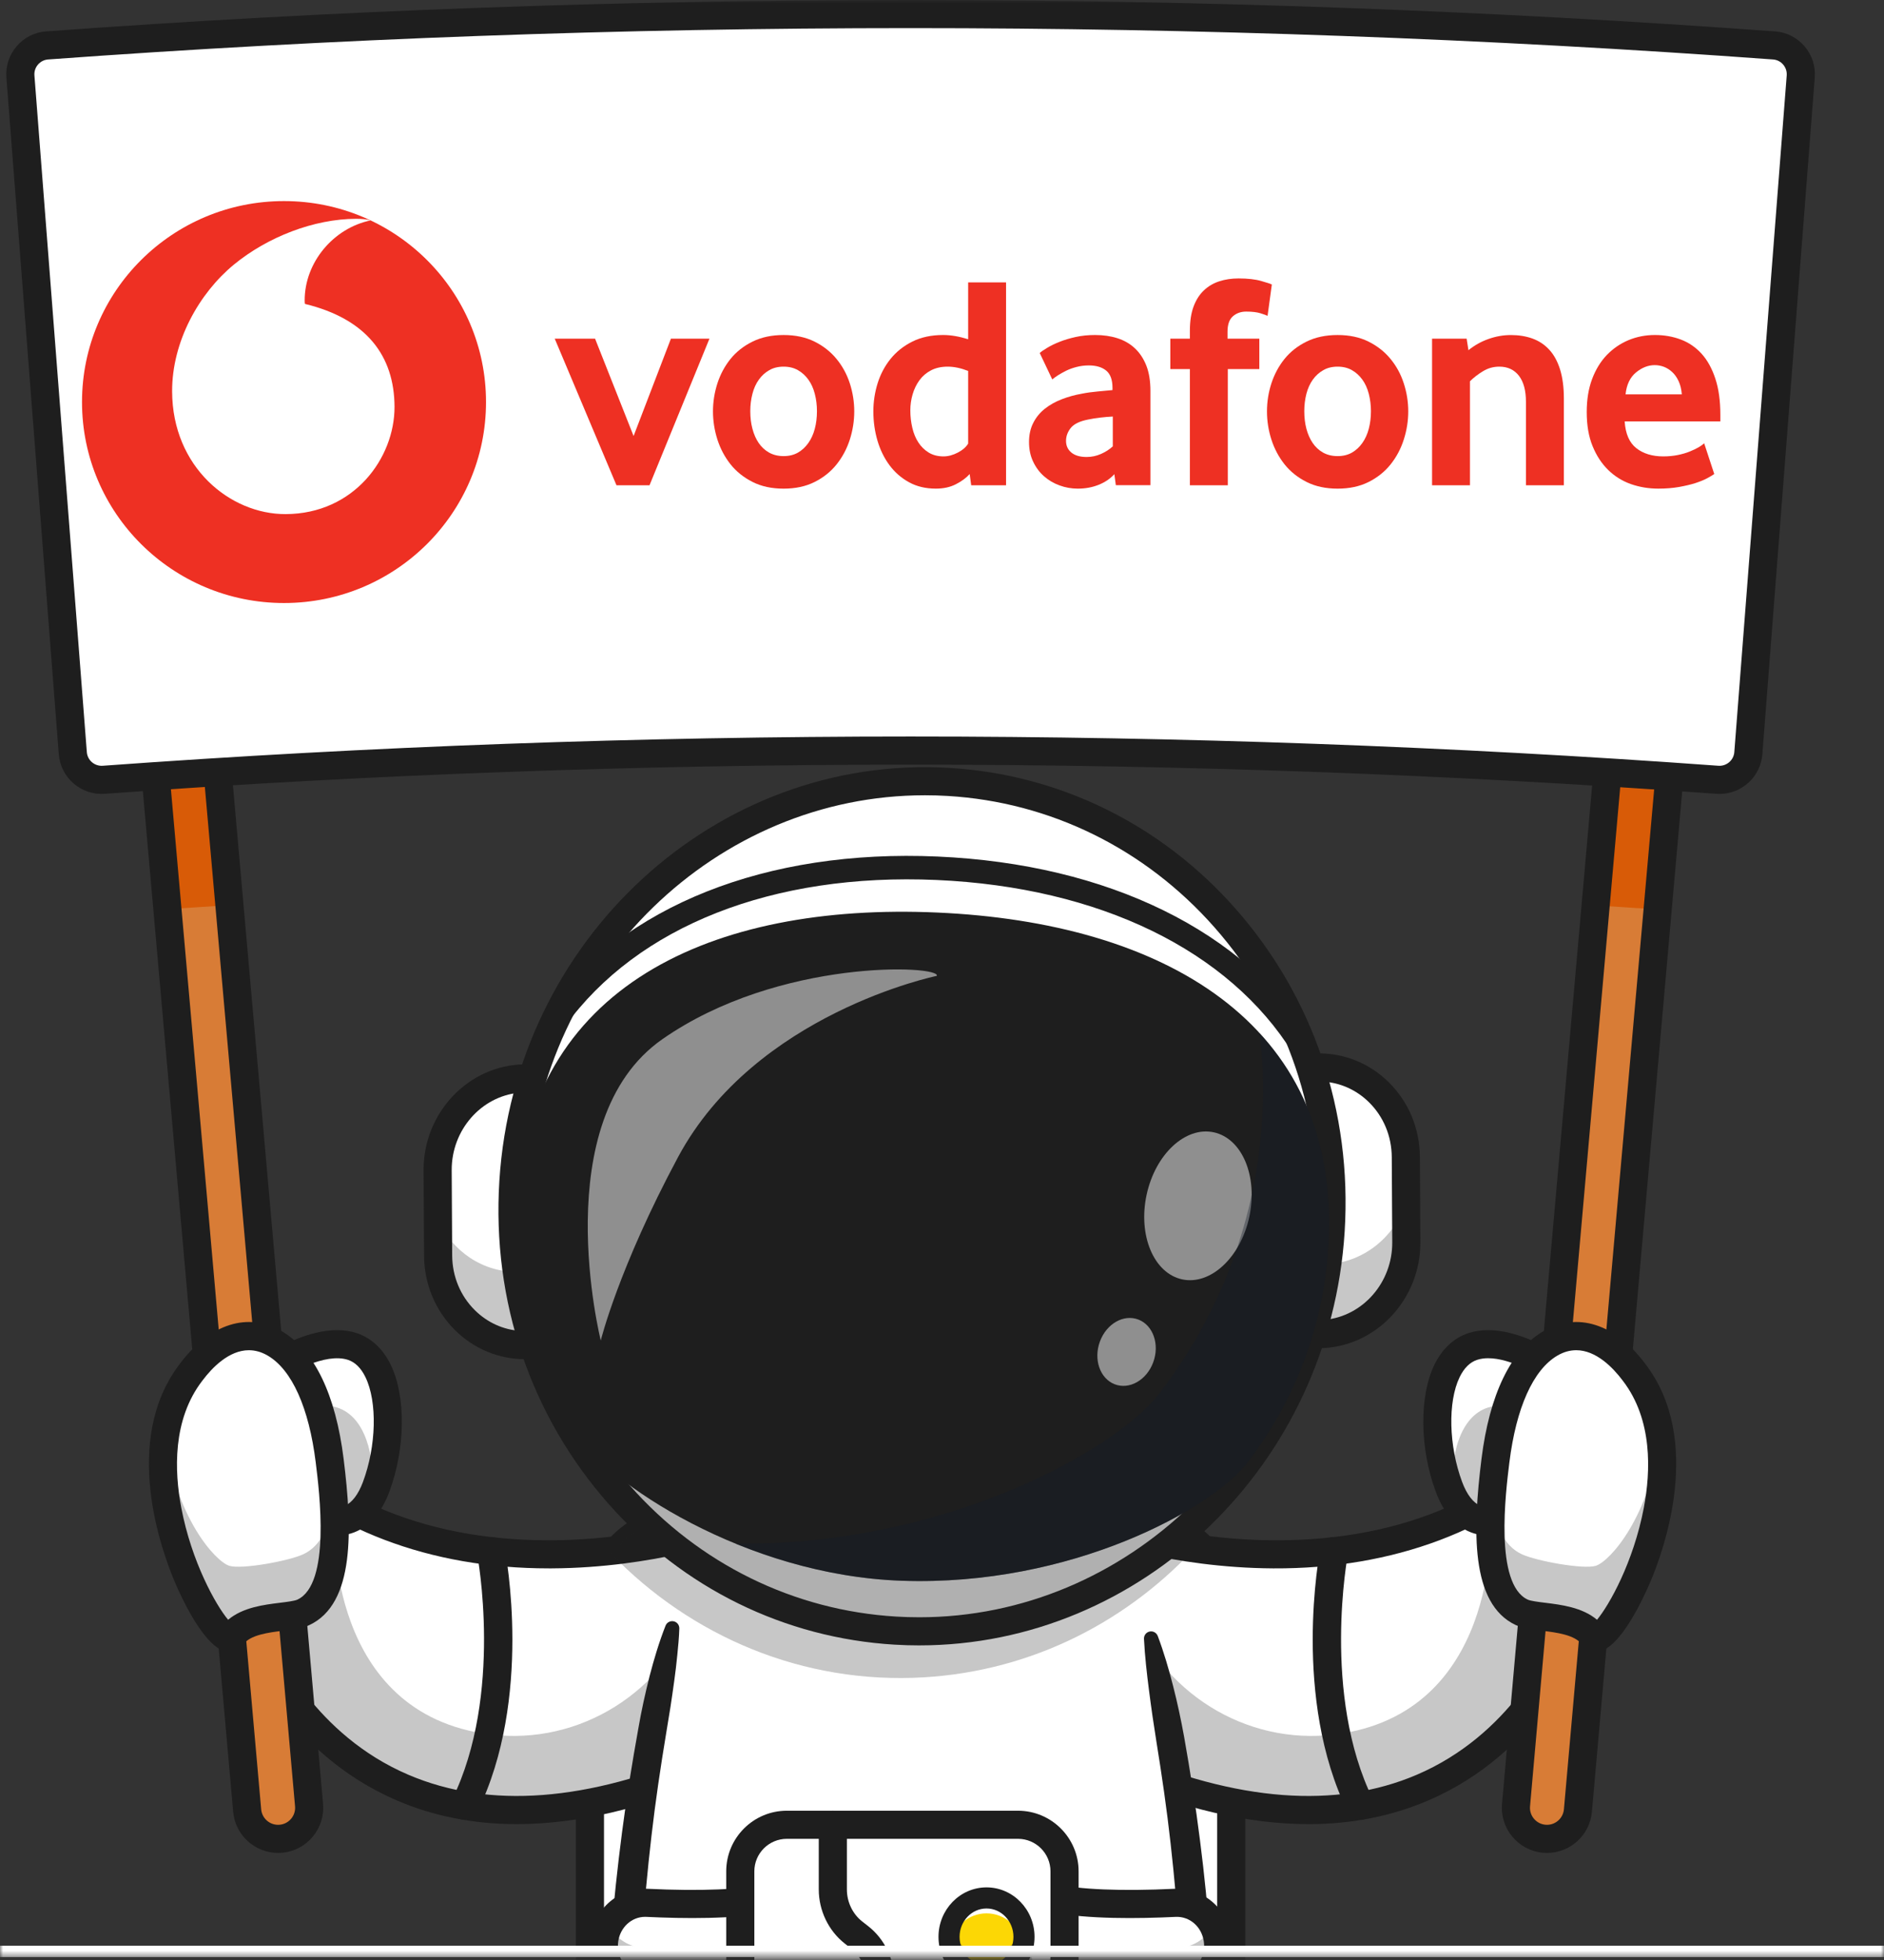 <svg width="300" height="312" viewBox="0 0 300 312" fill="none" xmlns="http://www.w3.org/2000/svg">
<rect x="0" y="0" width="300" height="312" fill="#333333" stroke="none"/>
<mask id="mask0_428_4638" style="mask-type:alpha" maskUnits="userSpaceOnUse" x="0" y="0" width="300" height="312">
<rect width="300" height="311.538" fill="#D9D9D9"/>
</mask>
<g mask="url(#mask0_428_4638)">
<g clip-path="url(#clip0_428_4638)">
<path d="M196.054 257.26V323.72C196.054 332.573 188.882 339.744 180.028 339.744H109.955C101.112 339.744 93.935 332.573 93.935 323.72L93.935 257.26C93.935 253.533 95.212 250.088 97.361 247.371C97.379 247.343 97.402 247.32 97.421 247.292C100.356 243.607 104.876 241.246 109.954 241.246H180.027C184.088 241.246 187.787 242.751 190.612 245.232C190.751 245.353 190.885 245.477 191.019 245.603C194.117 248.525 196.053 252.668 196.053 257.26H196.054Z" fill="white"/>
<path d="M179.215 341.981H110.777C100.258 341.981 91.698 333.424 91.698 322.906L91.698 258.082C91.698 247.564 100.256 239.006 110.777 239.006H179.215C189.734 239.006 198.293 247.564 198.293 258.082V322.906C198.293 333.424 189.735 341.981 179.215 341.981ZM110.778 243.483C102.726 243.483 96.177 250.032 96.177 258.083L96.177 322.907C96.177 330.957 102.726 337.507 110.778 337.507H179.216C187.268 337.507 193.818 330.958 193.818 322.907V258.083C193.818 250.033 187.268 243.483 179.216 243.483H110.778Z" fill="#1E1E1E"/>
<path d="M174.188 242.759C174.188 242.759 223.977 261.044 253.327 225.204L249.658 261.044C249.658 261.044 233.411 304.859 177.857 281.015L174.188 242.759Z" fill="white"/>
<g opacity="0.25">
<path d="M174.188 242.761L177.856 281.017C233.41 304.858 249.661 261.041 249.661 261.041L253.329 225.202C252.894 225.729 252.461 226.243 252.022 226.747L237.33 243.047C237.33 243.047 238.602 272.821 212.582 276.096C198.297 277.894 184.731 269.286 179.846 255.743L175.299 243.137C174.576 242.905 174.188 242.761 174.188 242.761Z" fill="#1E1E1E"/>
</g>
<path d="M208.343 290.371C198.795 290.371 188.308 287.936 176.976 283.073C175.84 282.585 175.314 281.269 175.802 280.132C176.29 278.996 177.605 278.47 178.743 278.958C197.002 286.795 212.76 287.994 225.581 282.522C240.521 276.146 246.642 262.494 247.465 260.505L250.414 231.709C238.287 243.59 221.936 249.755 202.742 249.661C186.422 249.569 173.942 245.054 173.419 244.862C172.259 244.435 171.664 243.149 172.09 241.989C172.516 240.829 173.8 240.231 174.962 240.66C175.124 240.718 187.365 245.123 202.905 245.186C203.022 245.186 203.14 245.186 203.257 245.186C223.707 245.186 239.969 237.988 251.598 223.788L256.315 218.028L251.859 261.559L251.761 261.825C251.502 262.522 245.231 278.969 227.407 286.612C221.558 289.12 215.191 290.373 208.344 290.373L208.343 290.371Z" fill="#1E1E1E"/>
<path d="M216.624 289.683C215.797 289.683 215.003 289.223 214.613 288.432C205.73 270.363 210.064 247.443 210.253 246.476C210.49 245.263 211.664 244.474 212.878 244.708C214.09 244.944 214.882 246.119 214.647 247.332C214.603 247.555 210.421 269.762 218.63 286.455C219.175 287.564 218.718 288.906 217.609 289.451C217.291 289.607 216.954 289.681 216.623 289.681L216.624 289.683Z" fill="#1E1E1E"/>
<path d="M116.433 242.759C116.433 242.759 66.643 261.044 37.294 225.204L40.963 261.044C40.963 261.044 57.21 304.859 112.764 281.015L116.433 242.759Z" fill="white"/>
<g opacity="0.25">
<path d="M116.435 242.761L112.768 281.017C57.214 304.858 40.963 261.041 40.963 261.041L37.295 225.202C37.729 225.729 38.163 226.243 38.602 226.747L53.294 243.047C53.294 243.047 52.022 272.821 78.042 276.096C92.327 277.894 105.893 269.286 110.778 255.743L115.325 243.137C116.048 242.905 116.435 242.761 116.435 242.761Z" fill="#1E1E1E"/>
</g>
<path d="M82.28 290.371C75.43 290.371 69.066 289.119 63.217 286.611C45.395 278.968 39.122 262.52 38.865 261.824L38.766 261.558L34.31 218.027L39.028 223.787C50.656 237.987 66.921 245.185 87.368 245.185C87.487 245.185 87.603 245.185 87.721 245.185C103.286 245.123 115.543 240.703 115.665 240.659C116.825 240.235 118.111 240.829 118.537 241.989C118.963 243.15 118.368 244.434 117.207 244.861C116.684 245.053 104.204 249.568 87.885 249.66C87.719 249.66 87.551 249.66 87.387 249.66C68.392 249.66 52.235 243.484 40.213 231.707L43.161 260.504C43.98 262.481 50.101 276.143 65.046 282.521C77.867 287.994 93.626 286.794 111.885 278.957C113.022 278.469 114.337 278.996 114.826 280.131C115.314 281.268 114.787 282.584 113.651 283.072C102.32 287.935 91.832 290.37 82.284 290.37L82.28 290.371Z" fill="#1E1E1E"/>
<path d="M73.996 289.683C73.665 289.683 73.328 289.609 73.01 289.452C71.901 288.907 71.443 287.565 71.99 286.456C80.198 269.762 76.016 247.555 75.972 247.333C75.737 246.12 76.529 244.946 77.741 244.709C78.955 244.475 80.129 245.264 80.366 246.477C80.555 247.444 84.89 270.365 76.006 288.433C75.617 289.225 74.822 289.684 73.995 289.684L73.996 289.683Z" fill="#1E1E1E"/>
<path d="M270.678 68.801L263.953 144.767L251.258 288.21C251.017 290.93 248.616 292.941 245.896 292.699C243.175 292.458 241.166 290.058 241.407 287.339L254.081 144.127L260.828 67.927L270.678 68.799V68.801Z" fill="#D87C36"/>
<path d="M44.72 292.699C42 292.941 39.599 290.93 39.358 288.21L26.658 144.723L19.939 68.799L29.789 67.927L36.531 144.085L49.209 287.339C49.45 290.059 47.44 292.459 44.72 292.699Z" fill="#D87C36"/>
<path d="M29.789 67.927L36.53 144.085C33.24 144.287 29.949 144.5 26.659 144.723L19.939 68.799L29.79 67.927H29.789Z" fill="#D85B07"/>
<path d="M270.677 68.801L263.952 144.767C260.661 144.543 257.371 144.33 254.08 144.128L260.827 67.928L270.677 68.801Z" fill="#D85B07"/>
<path d="M246.34 294.957C246.128 294.957 245.916 294.947 245.701 294.929C241.755 294.58 238.829 291.086 239.178 287.14L258.795 65.503L273.109 66.769L253.49 288.407C253.16 292.138 250.017 294.957 246.339 294.957H246.34ZM262.86 70.357L243.637 287.534C243.574 288.255 243.794 288.957 244.258 289.511C244.723 290.065 245.375 290.406 246.096 290.47C247.578 290.603 248.9 289.499 249.032 288.011L268.254 70.834L262.86 70.357Z" fill="#1E1E1E"/>
<path d="M44.279 294.957C40.6 294.957 37.458 292.138 37.128 288.407L17.511 66.769L31.824 65.503L51.442 287.14C51.792 291.086 48.865 294.58 44.918 294.929C44.704 294.947 44.491 294.957 44.279 294.957ZM22.365 70.834L41.588 288.011C41.72 289.499 43.032 290.602 44.523 290.47C45.244 290.406 45.897 290.065 46.361 289.511C46.825 288.957 47.046 288.255 46.982 287.534L27.759 70.357L22.365 70.834Z" fill="#1E1E1E"/>
<path d="M272.3 124.046C187.494 117.935 102.497 117.935 17.69 124.046C14.514 124.275 11.749 121.903 11.504 118.729C8.784 83.609 6.063 48.487 3.342 13.365C3.094 10.171 5.491 7.377 8.687 7.147C99.485 0.578 190.507 0.578 281.304 7.147C284.5 7.378 286.895 10.172 286.649 13.365C283.928 48.487 281.208 83.607 278.487 118.729C278.241 121.903 275.475 124.275 272.3 124.046Z" fill="white"/>
<path d="M273.812 126.381C273.647 126.381 273.481 126.375 273.313 126.362C188.167 120.17 101.823 120.17 16.676 126.362C12.939 126.635 9.652 123.815 9.362 120.076L1.018 12.351C0.876 10.523 1.458 8.75 2.654 7.359C3.848 5.97 5.511 5.132 7.338 4.999C98.677 -1.667 191.307 -1.667 282.654 4.999C284.479 5.132 286.143 5.971 287.338 7.359C288.534 8.75 289.115 10.523 288.973 12.351L280.629 120.076C280.352 123.647 277.346 126.38 273.814 126.38L273.812 126.381ZM273.638 121.898C274.927 121.985 276.063 121.02 276.164 119.732L284.508 12.007C284.557 11.374 284.356 10.762 283.943 10.28C283.531 9.801 282.957 9.511 282.328 9.466C191.196 2.814 98.785 2.814 7.663 9.466C7.034 9.512 6.46 9.801 6.048 10.28C5.633 10.761 5.433 11.374 5.481 12.007L13.827 119.732C13.926 121.02 15.057 121.988 16.353 121.898C101.714 115.691 188.278 115.691 273.638 121.898Z" fill="#1E1E1E"/>
<path d="M230.724 236.687C230.91 237.19 231.112 237.653 231.321 238.07C234.306 244.081 239.178 241.738 239.178 241.738L247.214 226.025L250.379 219.835C250.379 219.835 240.926 212.269 234.538 214.334C228.151 216.393 227.583 228.247 230.726 236.687H230.724Z" fill="white"/>
<g opacity="0.25">
<path d="M231.322 238.069C234.308 244.079 239.18 241.737 239.18 241.737L247.216 226.024C244.058 224.398 240.111 223.032 236.924 224.063C232.498 225.492 230.861 231.629 231.324 238.069H231.322Z" fill="#1E1E1E"/>
</g>
<path d="M236.939 244.427C236.086 244.427 235.121 244.287 234.116 243.883C231.7 242.912 229.853 240.753 228.629 237.466C226.066 230.589 225.97 222.285 228.395 217.275C229.638 214.708 231.524 212.952 233.851 212.202C241.172 209.839 250.717 217.234 251.78 218.085L253.207 219.227L240.83 243.424L240.153 243.752C239.954 243.848 238.68 244.427 236.941 244.427H236.939ZM236.981 216.206C236.361 216.206 235.771 216.285 235.225 216.462C234.074 216.834 233.131 217.764 232.424 219.225C230.519 223.159 230.687 230.173 232.824 235.904C233.57 237.905 234.578 239.222 235.741 239.711C236.449 240.011 237.135 239.977 237.608 239.888L247.521 220.508C244.89 218.696 240.462 216.208 236.981 216.208V216.206Z" fill="#1E1E1E"/>
<path d="M260.204 218.457C259.607 217.678 253.915 209.712 246.843 213.866C242.077 216.666 239.22 223.678 238.123 232.518C236.744 243.635 236.594 253.996 242.32 256.663C244.678 257.761 251.205 256.953 253.714 260.486C255.826 263.46 272.489 234.474 260.204 218.457Z" fill="white"/>
<g opacity="0.25">
<path d="M242.318 256.662C244.679 257.762 251.205 256.951 253.716 260.487C255.429 262.899 266.716 244.277 264.362 228.61C262.707 241.441 256.389 248.516 254.117 249.247C252.211 249.859 244.679 248.506 242.318 247.407C239.414 246.053 238.019 242.715 237.534 238.3C236.88 247.053 237.608 254.464 242.318 256.662Z" fill="#1E1E1E"/>
</g>
<path d="M254.119 262.937C253.232 262.937 252.415 262.519 251.892 261.782C250.791 260.23 247.856 259.869 245.497 259.578C243.881 259.379 242.485 259.207 241.378 258.692C234.085 255.294 234.518 243.416 235.905 232.243C237.179 221.979 240.57 214.957 245.713 211.937C251.084 208.781 257.146 210.682 261.927 217.02L261.984 217.095C271.33 229.282 264.906 246.89 262.715 251.998C261.655 254.465 257.928 262.548 254.422 262.921C254.32 262.932 254.219 262.937 254.118 262.937H254.119ZM250.989 214.932C250.027 214.932 249.017 215.187 247.98 215.796C244.138 218.053 241.428 224.089 240.347 232.793C239.753 237.582 237.944 252.154 243.268 254.633C243.734 254.85 244.961 255.002 246.044 255.135C248.605 255.45 251.958 255.863 254.299 257.84C256.228 255.548 260.113 248.668 261.759 239.995C262.858 234.204 263.173 226.001 258.431 219.818L258.352 219.715C256.851 217.725 254.175 214.931 250.989 214.931V214.932Z" fill="#1E1E1E"/>
<path d="M59.897 236.687C59.711 237.19 59.51 237.653 59.3 238.07C56.315 244.081 51.443 241.738 51.443 241.738L43.407 226.025L40.242 219.835C40.242 219.835 49.695 212.269 56.084 214.334C62.47 216.393 63.038 228.247 59.896 236.687H59.897Z" fill="white"/>
<g opacity="0.25">
<path d="M59.302 238.069C56.316 244.079 51.445 241.736 51.445 241.736L43.408 226.024C46.567 224.398 50.513 223.032 53.701 224.063C58.127 225.492 59.764 231.629 59.3 238.069H59.302Z" fill="#1E1E1E"/>
</g>
<path d="M53.683 244.427C51.944 244.427 50.67 243.848 50.471 243.752L49.794 243.424L37.417 219.227L38.844 218.085C39.908 217.234 49.45 209.839 56.773 212.202C59.099 212.954 60.986 214.708 62.228 217.275C64.654 222.285 64.558 230.589 61.994 237.466C60.769 240.753 58.924 242.912 56.508 243.883C55.503 244.287 54.538 244.427 53.685 244.427H53.683ZM53.012 239.887C53.485 239.975 54.171 240.01 54.879 239.71C56.042 239.221 57.05 237.903 57.796 235.903C59.931 230.172 60.101 223.158 58.196 219.225C57.489 217.764 56.546 216.834 55.395 216.462C51.817 215.305 46.154 218.424 43.102 220.51L53.012 239.887Z" fill="#1E1E1E"/>
<path d="M30.415 218.457C31.012 217.678 36.704 209.712 43.776 213.866C48.542 216.666 51.399 223.678 52.496 232.518C53.875 243.635 54.025 253.996 48.299 256.663C45.941 257.761 39.413 256.953 36.905 260.486C34.793 263.46 18.13 234.474 30.415 218.457Z" fill="white"/>
<g opacity="0.25">
<path d="M48.304 256.662C45.943 257.762 39.417 256.951 36.906 260.487C35.193 262.899 23.906 244.277 26.26 228.61C27.915 241.441 34.233 248.516 36.505 249.247C38.411 249.859 45.943 248.506 48.304 247.407C51.209 246.053 52.603 242.715 53.088 238.3C53.742 247.053 53.014 254.464 48.304 256.662Z" fill="#1E1E1E"/>
</g>
<path d="M36.505 262.937C36.404 262.937 36.303 262.932 36.202 262.921C32.696 262.547 28.967 254.465 27.909 251.997C25.717 246.889 19.294 229.28 28.641 217.095L28.697 217.021C33.477 210.682 39.539 208.78 44.911 211.937C50.054 214.958 53.446 221.979 54.719 232.243C56.106 243.416 56.54 255.295 49.246 258.692C48.14 259.207 46.744 259.379 45.128 259.578C42.769 259.869 39.833 260.23 38.733 261.782C38.21 262.519 37.393 262.937 36.505 262.937ZM39.634 214.932C36.448 214.932 33.773 217.725 32.271 219.716L32.193 219.819C27.45 226.001 27.765 234.204 28.865 239.996C30.511 248.669 34.395 255.548 36.325 257.842C38.665 255.865 42.018 255.451 44.58 255.136C45.663 255.003 46.89 254.851 47.357 254.635C52.679 252.155 50.871 237.584 50.276 232.795C49.197 224.09 46.485 218.054 42.643 215.797C41.606 215.188 40.595 214.933 39.633 214.933L39.634 214.932Z" fill="#1E1E1E"/>
<path d="M181.477 391.338C181.477 391.338 187.589 365.338 189.692 345.559C190.349 339.365 190.683 333.1 190.748 326.865C190.766 325.176 190.766 323.49 190.743 321.809C190.702 317.772 190.549 313.759 190.317 309.79C189.164 290.294 185.956 271.983 182.881 258.026C181.709 252.734 180.561 248.067 179.547 244.196C177.518 236.483 176.042 231.942 176.042 231.942H113.952C113.952 231.942 112.548 236.257 110.604 243.614C109.567 247.549 108.376 252.359 107.159 257.845C104.061 271.845 100.829 290.263 99.677 309.87C99.445 313.782 99.302 317.74 99.256 321.722C99.237 323.417 99.232 325.116 99.251 326.82C99.315 333.071 99.644 339.352 100.301 345.562C102.408 365.34 108.52 391.341 108.52 391.341C108.52 391.341 98.931 394.494 96.741 401.235C96.37 402.374 96.213 403.619 96.347 404.967C96.371 405.217 97.015 414.945 122.98 413.971C133.986 413.559 140.246 411.453 142.928 405.661C143.863 403.628 144.387 399.272 144.668 394.726C144.946 390.29 144.997 384.582 144.997 380.952C145.01 387.633 145.261 401.744 147.071 405.661C149.751 411.453 157.234 413.559 168.239 413.971C194.201 414.944 193.622 405.216 193.645 404.967C194.585 395.662 181.476 391.342 181.476 391.342L181.477 391.338ZM145.014 377.398C145.014 377.398 144.995 378.537 144.995 380.366C144.99 378.556 144.977 377.398 144.977 377.398V344.759H145.014V377.398Z" fill="white"/>
<path d="M184.356 260.421C185.335 263.032 186.116 265.693 186.798 268.374C187.486 271.056 188.059 273.763 188.556 276.486C189.519 281.935 190.387 287.406 191.076 292.907C192.495 303.901 193.278 315.001 193.241 326.13C193.226 337.25 192.103 348.434 190.304 359.35C189.429 364.821 188.365 370.247 187.266 375.661C186.159 381.079 184.973 386.457 183.652 391.847L182.173 389.209H182.175C182.984 389.49 183.628 389.761 184.329 390.072C185.014 390.38 185.686 390.712 186.348 391.069C187.672 391.784 188.958 392.598 190.173 393.563C191.391 394.519 192.532 395.643 193.515 396.96C194.474 398.292 195.28 399.842 195.649 401.552C195.856 402.399 195.916 403.277 195.929 404.141L195.895 404.78L195.876 405.1C195.863 405.275 195.886 405.103 195.871 405.275C195.854 405.55 195.827 405.821 195.774 406.066C195.731 406.322 195.678 406.573 195.6 406.803C195.037 408.713 193.841 410.188 192.54 411.264L192.052 411.681C191.884 411.805 191.711 411.912 191.54 412.028L190.505 412.702C189.798 413.061 189.087 413.434 188.37 413.74C187.649 414.002 186.926 414.279 186.202 414.522L184.023 415.092C181.118 415.709 178.215 416.07 175.343 416.167L173.186 416.253C172.468 416.282 171.757 416.244 171.042 416.243C169.616 416.217 168.186 416.227 166.762 416.136C163.909 415.978 161.034 415.728 158.136 415.129C156.688 414.845 155.236 414.439 153.792 413.941C152.351 413.402 150.918 412.734 149.564 411.826C148.209 410.928 146.968 409.719 146.017 408.306C145.76 407.964 145.557 407.59 145.361 407.212L145.062 406.648C144.972 406.45 144.903 406.233 144.823 406.027L144.599 405.397L144.492 405.083L144.423 404.798L144.156 403.658C143.554 400.683 143.356 397.881 143.16 395.044C142.814 389.392 142.731 383.793 142.764 378.171L142.772 344.752L145.011 346.991H144.977L147.216 344.752L147.223 378.12C147.257 383.733 147.175 389.324 146.834 394.968C146.643 397.799 146.435 400.603 145.854 403.563C145.662 404.332 145.554 405.042 145.204 405.918L144.972 406.544C144.886 406.74 144.786 406.914 144.692 407.1C144.498 407.463 144.324 407.835 144.082 408.179C143.203 409.591 142.03 410.857 140.698 411.831C138.008 413.775 134.986 414.692 132.098 415.267C129.188 415.824 126.314 416.059 123.466 416.182C122.041 416.231 120.617 416.23 119.191 416.254C118.48 416.279 117.762 416.242 117.045 416.213L114.893 416.127C114.177 416.117 113.455 416.017 112.734 415.952L110.573 415.733L108.406 415.364C108.045 415.3 107.684 415.247 107.322 415.173L106.239 414.901C103.367 414.197 100.428 413.166 97.808 411.103C96.52 410.064 95.309 408.742 94.576 406.953C94.393 406.503 94.249 406.028 94.153 405.46C94.106 405.135 94.108 404.967 94.092 404.744L94.06 404.104C94.076 403.24 94.135 402.365 94.346 401.52C94.717 399.812 95.526 398.268 96.485 396.94C97.467 395.627 98.609 394.505 99.824 393.552C101.038 392.589 102.323 391.776 103.644 391.063C104.305 390.706 104.976 390.375 105.66 390.067C106.36 389.756 107.004 389.486 107.811 389.207H107.814L106.335 391.844C104.999 386.385 103.798 380.94 102.681 375.452C101.569 369.969 100.499 364.471 99.615 358.932C97.805 347.872 96.709 336.539 96.741 325.281C96.713 319.646 96.967 314.02 97.348 308.412C97.707 302.8 98.332 297.214 99.053 291.648C99.77 286.081 100.673 280.544 101.666 275.031C102.142 272.269 102.751 269.533 103.436 266.816C104.142 264.103 104.945 261.412 105.98 258.779C106.209 258.196 106.868 257.91 107.452 258.139C107.909 258.318 108.184 258.761 108.17 259.226V259.248C108.128 260.66 107.991 262.05 107.853 263.438L107.628 265.516L107.361 267.584C107.162 268.958 106.984 270.334 106.766 271.702L106.095 275.802C105.187 281.265 104.371 286.741 103.739 292.235C102.467 303.216 101.668 314.249 101.762 325.266C101.727 328.021 101.862 330.77 101.923 333.521L102.157 337.639C102.199 338.325 102.228 339.012 102.283 339.697L102.466 341.75C102.893 347.223 103.667 352.686 104.52 358.152C105.39 363.615 106.325 369.079 107.371 374.526C107.89 377.25 108.431 379.971 108.992 382.689C109.544 385.404 110.105 388.133 110.696 390.822L111.138 392.833L109.217 393.461C108.709 393.636 108.066 393.899 107.496 394.155C106.91 394.418 106.333 394.703 105.77 395.007C104.645 395.614 103.569 396.298 102.603 397.066C101.629 397.828 100.779 398.683 100.092 399.597C99.432 400.52 98.926 401.498 98.711 402.518C98.576 403.025 98.555 403.548 98.535 404.072L98.579 404.799C98.604 404.915 98.651 405.113 98.736 405.304C99.059 406.102 99.748 406.934 100.621 407.624C102.382 409.03 104.804 409.963 107.313 410.559L108.252 410.797C108.572 410.863 108.9 410.909 109.224 410.967L111.171 411.3L113.162 411.499C113.826 411.559 114.484 411.655 115.161 411.662L117.18 411.742C117.854 411.769 118.525 411.805 119.206 411.78C120.563 411.755 121.921 411.757 123.277 411.712C125.987 411.596 128.674 411.366 131.234 410.877C133.781 410.38 136.196 409.571 138.036 408.234C138.952 407.561 139.699 406.746 140.291 405.799C140.931 404.778 141.194 403.96 141.466 402.668C141.963 400.164 142.186 397.403 142.364 394.687C142.696 389.221 142.779 383.677 142.745 378.162L142.738 344.755V342.517H144.976H147.249V344.755L147.241 378.211C147.208 383.733 147.292 389.285 147.628 394.759C147.81 397.477 148.028 400.25 148.538 402.741L148.747 403.636L148.798 403.86L148.864 404.04L148.991 404.393C149.035 404.511 149.063 404.631 149.117 404.751L149.311 405.108C149.436 405.349 149.559 405.591 149.728 405.804C150.333 406.697 151.113 407.485 152.082 408.127C153.046 408.77 154.149 409.294 155.317 409.734C156.508 410.141 157.743 410.493 159.031 410.745C161.593 411.277 164.29 411.519 166.996 411.668C172.416 411.876 177.929 411.855 183.017 410.732L184.882 410.247L186.645 409.611C187.205 409.369 187.73 409.086 188.268 408.825L188.983 408.353C189.101 408.275 189.227 408.201 189.339 408.119L189.641 407.853C190.486 407.173 191.071 406.345 191.296 405.567C191.336 405.469 191.351 405.378 191.365 405.29C191.389 405.195 191.392 405.119 191.399 405.047L191.452 404.094C191.435 403.569 191.412 403.045 191.28 402.538C190.843 400.496 189.338 398.6 187.393 397.075C186.427 396.305 185.35 395.621 184.222 395.012C183.658 394.707 183.08 394.422 182.494 394.159C181.924 393.903 181.279 393.64 180.771 393.464L178.846 392.857L179.292 390.827C179.876 388.171 180.428 385.477 180.975 382.796C181.53 380.113 182.062 377.425 182.577 374.737C183.612 369.357 184.534 363.961 185.405 358.568C187.161 347.775 188.221 336.992 188.227 326.099C188.358 315.221 187.621 304.324 186.404 293.476C185.802 288.05 185.018 282.639 184.142 277.242L183.521 273.186C183.333 271.829 183.133 270.476 182.966 269.112C182.616 266.391 182.302 263.66 182.163 260.885V260.879C182.132 260.254 182.612 259.722 183.237 259.691C183.741 259.666 184.185 259.976 184.354 260.424L184.356 260.421Z" fill="#1E1E1E"/>
<g opacity="0.25">
<path d="M190.741 321.808C189.981 322.276 189.125 322.591 188.195 322.707C182.81 323.383 175.221 323.86 169.516 322.304V325.164C169.516 329.118 166.4 332.355 162.599 332.355H124.803C120.997 332.355 117.886 329.118 117.886 325.164V322.883C112.645 323.712 106.506 323.281 101.94 322.707C100.954 322.583 100.047 322.239 99.255 321.721C99.301 317.74 99.444 313.781 99.676 309.869C100.597 309.364 101.639 309.082 102.732 309.082C102.834 309.082 102.936 309.087 103.037 309.091C107.237 309.298 112.978 309.424 117.886 308.984V303.853C117.886 299.9 120.997 296.668 124.803 296.668H162.599C165.637 296.668 168.239 298.733 169.16 301.58C169.392 302.294 169.516 303.057 169.516 303.853V308.655C174.887 309.465 182.087 309.336 187.097 309.091C187.199 309.086 187.301 309.082 187.402 309.082C188.444 309.082 189.43 309.337 190.314 309.79C190.545 313.758 190.698 317.772 190.739 321.809L190.741 321.808Z" fill="#1E1E1E"/>
</g>
<path d="M122.86 315.351C117.053 317.792 108.067 317.282 101.94 316.511C98.266 316.05 95.686 312.529 96.228 308.726C96.722 305.256 99.663 302.733 103.037 302.897C108.768 303.176 117.363 303.307 122.806 302.053L122.86 315.351Z" fill="white"/>
<g opacity="0.25">
<path d="M122.861 315.35C117.054 317.791 108.064 317.283 101.939 316.511C98.266 316.052 95.686 312.53 96.226 308.725C96.34 307.917 96.587 307.157 96.948 306.474C97.925 308.354 99.736 309.727 101.938 310.006C108.054 310.774 117.027 311.285 122.834 308.854L122.858 315.351L122.861 315.35Z" fill="#1E1E1E"/>
</g>
<path d="M111.302 319.385C107.909 319.385 104.544 319.096 101.662 318.734C99.333 318.441 97.253 317.235 95.804 315.338C94.316 313.389 93.662 310.865 94.012 308.412C94.672 303.774 98.604 300.434 103.146 300.664C111.521 301.07 118.325 300.79 122.302 299.874C123.067 299.697 125.669 299.464 127.081 303.842C128.475 308.161 128.373 315.462 123.727 317.415C120.218 318.889 115.736 319.385 111.3 319.385H111.302ZM102.725 305.13C100.587 305.13 98.766 306.778 98.445 309.042C98.26 310.334 98.586 311.604 99.362 312.621C100.077 313.556 101.091 314.15 102.219 314.292C110.851 315.376 117.873 315.02 121.992 313.288C122.5 313.076 122.945 312.251 123.18 311.086C123.688 308.569 123.103 305.566 122.514 304.405C116.924 305.517 108.849 305.423 102.928 305.135C102.859 305.132 102.792 305.13 102.725 305.13Z" fill="#1E1E1E"/>
<path d="M167.273 315.351C173.08 317.792 182.066 317.282 188.193 316.511C191.867 316.05 194.447 312.529 193.905 308.726C193.411 305.256 190.47 302.733 187.096 302.897C181.366 303.176 172.77 303.307 167.327 302.053L167.273 315.351Z" fill="white"/>
<g opacity="0.25">
<path d="M188.194 316.511C182.064 317.284 173.078 317.791 167.271 315.35L167.298 308.865C173.104 311.298 182.073 310.785 188.194 310.017C190.396 309.739 192.21 308.357 193.188 306.476C193.541 307.156 193.792 307.915 193.907 308.723C194.447 312.528 191.866 316.051 188.194 316.51V316.511Z" fill="#1E1E1E"/>
</g>
<path d="M178.832 319.384C174.396 319.384 169.914 318.89 166.407 317.415C161.76 315.462 161.658 308.161 163.051 303.842C164.466 299.463 167.068 299.696 167.83 299.874C171.809 300.79 178.614 301.071 186.988 300.664C191.534 300.442 195.461 303.775 196.121 308.412C196.471 310.865 195.817 313.389 194.329 315.337C192.88 317.235 190.8 318.441 188.472 318.733C185.591 319.096 182.224 319.384 178.832 319.384ZM168.141 313.288C172.259 315.02 179.282 315.377 187.914 314.292C189.042 314.15 190.057 313.557 190.771 312.621C191.547 311.605 191.873 310.335 191.689 309.043C191.356 306.708 189.444 305.03 187.205 305.136C181.284 305.423 173.21 305.517 167.619 304.406C167.03 305.568 166.445 308.57 166.954 311.087C167.19 312.253 167.633 313.075 168.142 313.29L168.141 313.288Z" fill="#1E1E1E"/>
<path d="M169.517 297.659V318.97C169.517 322.925 166.401 326.16 162.597 326.16H124.804C120.996 326.16 117.885 322.925 117.885 318.97V297.659C117.885 293.709 120.996 290.474 124.804 290.474H162.597C165.636 290.474 168.239 292.539 169.161 295.386C169.39 296.1 169.518 296.865 169.518 297.659H169.517Z" fill="white"/>
<g opacity="0.25">
<path d="M169.515 297.659V318.97C169.515 322.925 166.399 326.16 162.596 326.16H124.802C120.994 326.16 117.883 322.925 117.883 318.97V311.797C124.403 315.544 137.321 321.172 150.285 316.529C156.618 314.258 163.88 306.479 163.88 306.479C163.88 306.479 164.16 314.643 165.326 314.513C168.569 314.155 168.545 297.638 169.158 295.386C169.387 296.1 169.515 296.865 169.515 297.659Z" fill="#1E1E1E"/>
</g>
<path d="M162.101 328.396H125.292C119.971 328.396 115.641 324.068 115.641 318.747V297.886C115.641 292.565 119.969 288.237 125.292 288.237H162.101C167.422 288.237 171.752 292.565 171.752 297.886V318.747C171.752 324.068 167.422 328.396 162.101 328.396ZM125.292 292.711C122.44 292.711 120.118 295.031 120.118 297.884V318.746C120.118 321.599 122.438 323.92 125.292 323.92H162.101C164.954 323.92 167.275 321.599 167.275 318.746V297.884C167.275 295.032 164.955 292.711 162.101 292.711H125.292Z" fill="#1E1E1E"/>
<path d="M157.087 314.512C160.383 314.512 163.055 311.738 163.055 308.315C163.055 304.893 160.383 302.118 157.087 302.118C153.79 302.118 151.118 304.893 151.118 308.315C151.118 311.738 153.79 314.512 157.087 314.512Z" fill="#FCD705"/>
<path d="M163.058 308.318C163.058 308.74 163.019 309.15 162.941 309.548C162.389 306.709 159.976 304.574 157.088 304.574C154.2 304.574 151.786 306.711 151.239 309.548C151.161 309.149 151.122 308.74 151.122 308.318C151.122 304.895 153.793 302.118 157.088 302.118C160.384 302.118 163.059 304.895 163.059 308.318H163.058Z" fill="white"/>
<g opacity="0.35">
<path d="M163.055 308.314C163.055 311.74 160.381 314.511 157.087 314.511C153.792 314.511 151.118 311.739 151.118 308.314C151.118 307.74 151.194 307.18 151.335 306.655C152.036 309.268 154.349 311.189 157.085 311.189C159.822 311.189 162.135 309.269 162.836 306.655C162.977 307.18 163.053 307.74 163.053 308.314H163.055Z" fill="#1E1E1E"/>
</g>
<path d="M157.088 316.192C152.871 316.192 149.441 312.659 149.441 308.315C149.441 303.972 152.871 300.439 157.088 300.439C161.305 300.439 164.735 303.972 164.735 308.315C164.735 312.659 161.305 316.192 157.088 316.192ZM157.088 303.798C154.724 303.798 152.799 305.824 152.799 308.317C152.799 310.809 154.723 312.834 157.088 312.834C159.454 312.834 161.377 310.808 161.377 308.317C161.377 305.826 159.454 303.798 157.088 303.798Z" fill="#1E1E1E"/>
<path d="M140.173 328.396C138.936 328.396 137.934 327.394 137.934 326.158V315.25C137.934 313.248 137.023 311.34 135.495 310.146L134.535 309.394C131.932 307.36 130.377 304.134 130.377 300.764V290.471C130.377 289.235 131.379 288.233 132.615 288.233C133.852 288.233 134.854 289.235 134.854 290.471V300.764C134.854 302.765 135.765 304.674 137.293 305.868L138.253 306.62C140.856 308.654 142.411 311.88 142.411 315.25V326.158C142.411 327.394 141.409 328.396 140.173 328.396Z" fill="#1E1E1E"/>
<path d="M210.082 212.38C209.348 212.39 208.75 211.781 208.746 211.019L208.521 171.317C208.517 170.557 209.107 169.931 209.841 169.921C217.538 169.815 223.814 176.202 223.86 184.189L223.937 197.727C223.982 205.713 217.78 212.274 210.083 212.38H210.082Z" fill="white"/>
<path d="M210.062 212.782C209.617 212.782 209.197 212.609 208.875 212.294C208.534 211.96 208.345 211.508 208.343 211.023L208.117 171.32C208.112 170.339 208.883 169.531 209.834 169.52C213.568 169.456 217.111 170.898 219.813 173.548C222.657 176.337 224.236 180.115 224.26 184.187L224.337 197.725C224.383 205.919 217.99 212.672 210.086 212.782H210.062ZM210.03 170.322C209.969 170.322 209.908 170.322 209.845 170.323C209.332 170.329 208.918 170.775 208.921 171.314L209.147 211.017C209.148 211.287 209.253 211.536 209.439 211.719C209.612 211.888 209.86 211.964 210.076 211.978C217.541 211.874 223.578 205.483 223.533 197.73L223.456 184.192C223.433 180.335 221.94 176.76 219.25 174.122C216.748 171.667 213.478 170.322 210.028 170.322H210.03Z" fill="#1E1E1E"/>
<g opacity="0.25">
<path d="M223.897 191.38L223.935 197.73C223.979 205.713 217.777 212.275 210.079 212.383C209.346 212.395 208.748 211.781 208.743 211.02L208.68 200.466C208.889 200.944 209.354 201.27 209.894 201.267L210.801 201.252C216.883 201.17 222.036 197.053 223.898 191.38H223.897Z" fill="#1E1E1E"/>
</g>
<path d="M210.06 214.618C209.133 214.618 208.258 214.26 207.589 213.606C206.896 212.926 206.511 212.013 206.505 211.034L206.279 171.331C206.268 169.346 207.852 167.71 209.809 167.684C214.034 167.628 218.045 169.242 221.099 172.237C224.294 175.372 226.07 179.612 226.096 184.177L226.173 197.715C226.225 206.914 219.019 214.495 210.111 214.618C210.095 214.618 210.078 214.618 210.062 214.618H210.06ZM210.763 172.183L210.978 210.092C217.004 209.513 221.732 204.165 221.696 197.743L221.619 184.204C221.6 180.842 220.302 177.727 217.964 175.436C215.985 173.496 213.455 172.359 210.761 172.185L210.763 172.183Z" fill="#1E1E1E"/>
<path d="M83.54 171.66C84.274 171.65 84.873 172.259 84.876 173.02L85.102 212.722C85.105 213.483 84.515 214.109 83.781 214.119C76.084 214.225 69.808 207.837 69.762 199.85L69.685 186.312C69.64 178.326 75.843 171.766 83.539 171.66H83.54Z" fill="white"/>
<path d="M83.59 214.522C79.927 214.522 76.459 213.095 73.805 210.491C70.961 207.703 69.381 203.924 69.359 199.852L69.281 186.314C69.235 178.121 75.627 171.367 83.532 171.258C83.995 171.265 84.416 171.426 84.743 171.747C85.084 172.082 85.273 172.532 85.276 173.018L85.501 212.719C85.506 213.699 84.737 214.507 83.784 214.521C83.72 214.521 83.655 214.522 83.59 214.522ZM83.543 172.062C76.079 172.165 70.042 178.556 70.086 186.309L70.163 199.847C70.185 203.703 71.678 207.279 74.368 209.916C76.916 212.414 80.244 213.738 83.775 213.715C84.286 213.708 84.701 213.262 84.698 212.723L84.473 173.022C84.472 172.751 84.368 172.502 84.182 172.319C84.008 172.15 83.802 172.074 83.545 172.06L83.543 172.062Z" fill="#1E1E1E"/>
<g opacity="0.25">
<path d="M85.041 201.708L85.102 212.723C85.107 213.484 84.512 214.109 83.779 214.12C79.739 214.173 76.087 212.44 73.524 209.623C71.21 207.079 69.785 203.645 69.763 199.854L69.731 194.148C71.944 199.123 76.831 202.544 82.474 202.467L83.871 202.447C84.38 202.438 84.812 202.14 85.041 201.707V201.708Z" fill="#1E1E1E"/>
</g>
<path d="M83.594 216.358C79.447 216.358 75.524 214.745 72.522 211.802C69.326 208.667 67.551 204.427 67.525 199.862L67.448 186.324C67.395 177.127 74.6 169.543 83.509 169.421C84.458 169.418 85.352 169.769 86.032 170.435C86.724 171.115 87.109 172.028 87.115 173.007L87.34 212.708C87.351 214.693 85.769 216.328 83.813 216.356C83.74 216.356 83.666 216.357 83.593 216.357L83.594 216.358ZM82.644 173.949C76.619 174.528 71.89 179.877 71.926 186.3L72.003 199.838C72.022 203.2 73.32 206.315 75.657 208.606C77.635 210.546 80.165 211.683 82.859 211.857L82.644 173.948V173.949Z" fill="#1E1E1E"/>
<g opacity="0.25">
<path d="M191.023 245.603C179.998 257.895 164.575 265.961 147.143 267.001C127.872 268.154 110.059 260.487 97.364 247.371C97.383 247.343 97.405 247.32 97.424 247.292C100.36 243.608 104.879 241.246 109.957 241.246H180.031C184.092 241.246 187.791 242.751 190.616 245.232C190.755 245.353 190.888 245.477 191.023 245.603Z" fill="#1E1E1E"/>
</g>
<path d="M211.888 195.924C209.545 233.23 178.514 261.725 142.579 259.569C106.643 257.413 79.412 225.424 81.755 188.117C84.098 150.811 115.128 122.315 151.064 124.471C186.999 126.628 214.231 158.617 211.888 195.924Z" fill="white"/>
<path d="M146.379 260.085C145.11 260.085 143.835 260.047 142.553 259.97C125.526 258.949 109.822 251.231 98.333 238.241C86.212 224.535 80.18 206.725 81.35 188.092C83.703 150.624 114.985 121.892 151.085 124.071C168.111 125.091 183.814 132.808 195.304 145.8C207.426 159.506 213.458 177.316 212.287 195.95C210.018 232.086 180.836 260.087 146.38 260.087L146.379 260.085ZM147.259 124.759C113.221 124.759 84.397 152.429 82.153 188.142C80.997 206.56 86.957 224.164 98.936 237.708C110.283 250.538 125.79 258.159 142.601 259.168C143.866 259.244 145.128 259.282 146.379 259.282C180.417 259.283 209.242 231.612 211.484 195.899C212.641 177.48 206.681 159.877 194.702 146.333C183.355 133.503 167.849 125.882 151.038 124.874C149.773 124.798 148.51 124.76 147.259 124.76V124.759Z" fill="#1E1E1E"/>
<g opacity="0.35">
<path d="M211.852 186.535C212.075 189.613 212.088 192.748 211.889 195.924C209.541 233.229 178.512 261.723 142.578 259.57C106.644 257.409 79.413 225.421 81.751 188.116C81.819 187.043 81.909 185.971 82.025 184.916C84.347 218.061 109.934 245.008 142.813 246.982C177.714 249.074 207.982 222.256 211.849 186.535H211.852Z" fill="#1E1E1E"/>
</g>
<path d="M146.377 261.921C145.07 261.921 143.761 261.882 142.44 261.802C124.923 260.752 108.771 252.816 96.956 239.456C84.508 225.381 78.316 207.099 79.516 187.975C81.932 149.5 114.088 120.018 151.193 122.236C168.71 123.286 184.862 131.222 196.677 144.581C209.125 158.656 215.319 176.938 214.117 196.062C211.788 233.168 181.793 261.919 146.377 261.919V261.921ZM147.257 126.595C114.178 126.595 86.167 153.513 83.984 188.256C82.859 206.184 88.657 223.315 100.31 236.49C111.33 248.952 126.389 256.355 142.709 257.333C143.936 257.407 145.162 257.443 146.376 257.443C179.455 257.445 207.468 230.524 209.65 195.782C210.776 177.854 204.978 160.723 193.324 147.546C182.303 135.085 167.246 127.682 150.925 126.703C149.699 126.63 148.471 126.594 147.257 126.594V126.595Z" fill="#1E1E1E"/>
<path d="M211.569 197.645C210.931 210.873 206.203 222.972 198.638 232.819C192.967 240.203 170.52 252.569 143.585 251.629C118.609 250.757 96.561 235.935 91.625 228.083C85.04 217.608 81.496 205.143 82.133 191.915C83.82 156.909 113.494 143.68 149.238 145.262C184.983 146.844 213.257 162.638 211.57 197.645H211.569Z" fill="#1E1E1E"/>
<g opacity="0.5">
<path d="M198.932 193.707C200.322 187.243 197.788 181.216 193.272 180.245C188.757 179.275 183.97 183.729 182.58 190.193C181.191 196.657 183.725 202.684 188.24 203.655C192.756 204.625 197.543 200.171 198.932 193.707Z" fill="white"/>
</g>
<g opacity="0.5">
<path d="M175.148 213.54C174.096 216.381 175.141 219.427 177.484 220.346C179.826 221.264 182.578 219.707 183.63 216.866C184.682 214.025 183.636 210.979 181.293 210.061C178.951 209.142 176.2 210.699 175.148 213.54Z" fill="white"/>
</g>
<g opacity="0.35">
<path d="M200.554 164.431C208.088 172.617 212.242 183.583 211.566 197.643C210.929 210.874 206.198 222.971 198.638 232.819C192.965 240.203 170.516 252.569 143.581 251.631C134.07 251.301 124.987 248.946 117.107 245.719C150.247 246.138 177.595 230.951 184.628 221.794C194.23 209.295 200.231 193.938 201.037 177.152C201.257 172.666 201.078 168.428 200.553 164.43L200.554 164.431Z" fill="#111A28"/>
</g>
<path d="M207.477 168.568C207.001 168.568 206.527 168.386 206.164 168.022L206.01 167.869L205.888 167.677C195.724 151.285 175.038 141.225 149.132 140.079C123.084 138.929 101.514 147.416 89.968 163.369L89.824 163.544C89.122 164.3 87.936 164.349 87.181 163.647C86.463 162.979 86.384 161.883 86.98 161.128C99.286 144.17 121.997 135.143 149.297 136.348C176.437 137.549 198.209 148.237 209.041 165.676C209.514 166.4 209.435 167.384 208.8 168.019C208.434 168.385 207.956 168.568 207.478 168.568H207.477Z" fill="#1E1E1E"/>
<g opacity="0.5">
<path d="M95.663 213.384C95.663 213.384 86.883 178.388 105.476 165.42C124.069 152.452 149.861 153.65 149.175 155.341C149.175 155.341 120.273 161.252 107.969 184.193C98.482 201.883 95.663 213.384 95.663 213.384Z" fill="white"/>
</g>
<g clip-path="url(#clip1_428_4638)">
<path d="M77.391 64C77.391 81.668 62.994 95.991 45.228 95.991C27.462 95.991 13.059 81.668 13.059 64C13.059 46.333 27.462 32.009 45.228 32.009C62.994 32.009 77.391 46.333 77.391 64Z" fill="#EE3023"/>
<path d="M45.482 81.838C36.646 81.868 27.45 74.368 27.408 62.319C27.379 54.355 31.705 46.685 37.225 42.136C42.615 37.705 49.997 34.854 56.688 34.83C57.55 34.83 58.455 34.901 59.004 35.089C53.153 36.294 48.496 41.713 48.514 47.855C48.514 48.06 48.531 48.278 48.555 48.378C58.348 50.752 62.793 56.63 62.822 64.758C62.846 72.892 56.392 81.803 45.482 81.838Z" fill="white"/>
<path d="M98.166 77.248L88.331 53.908H94.755L100.89 69.407L106.836 53.908H112.971L103.426 77.248H98.166Z" fill="#EE3023"/>
<path d="M130.087 65.458C130.087 64.488 129.975 63.565 129.744 62.69C129.519 61.814 129.177 61.061 128.721 60.433C128.266 59.798 127.717 59.298 127.067 58.928C126.416 58.552 125.654 58.364 124.779 58.364C123.905 58.364 123.136 58.552 122.492 58.928C121.842 59.298 121.286 59.798 120.837 60.433C120.382 61.061 120.039 61.814 119.815 62.69C119.584 63.565 119.472 64.488 119.472 65.458C119.472 66.463 119.584 67.397 119.815 68.255C120.039 69.114 120.37 69.866 120.808 70.512C121.245 71.159 121.801 71.67 122.468 72.046C123.13 72.416 123.905 72.605 124.779 72.605C125.654 72.605 126.416 72.416 127.067 72.046C127.717 71.67 128.266 71.159 128.721 70.512C129.177 69.866 129.519 69.114 129.744 68.255C129.974 67.397 130.087 66.463 130.087 65.458ZM136.027 65.483C136.027 67.006 135.79 68.498 135.323 69.968C134.85 71.437 134.153 72.748 133.225 73.912C132.303 75.075 131.133 76.01 129.72 76.721C128.308 77.432 126.659 77.785 124.779 77.785C122.894 77.785 121.245 77.432 119.838 76.721C118.426 76.01 117.256 75.075 116.328 73.912C115.406 72.748 114.708 71.437 114.236 69.968C113.769 68.499 113.532 67.006 113.532 65.483C113.532 63.967 113.769 62.486 114.236 61.028C114.708 59.577 115.406 58.278 116.328 57.132C117.256 55.985 118.426 55.069 119.838 54.375C121.245 53.681 122.894 53.329 124.779 53.329C126.659 53.329 128.302 53.682 129.697 54.375C131.091 55.069 132.262 55.985 133.201 57.132C134.147 58.278 134.85 59.577 135.323 61.028C135.79 62.486 136.027 63.967 136.027 65.483Z" fill="#EE3023"/>
<path d="M154.165 59.045C153.001 58.593 151.919 58.364 150.914 58.364C149.886 58.364 148.994 58.564 148.255 58.951C147.51 59.339 146.895 59.862 146.411 60.526C145.926 61.191 145.566 61.937 145.323 62.766C145.081 63.589 144.957 64.441 144.957 65.317C144.957 66.286 145.063 67.215 145.276 68.108C145.483 68.996 145.808 69.778 146.245 70.442C146.677 71.106 147.226 71.641 147.888 72.046C148.55 72.446 149.336 72.651 150.241 72.651C150.985 72.651 151.742 72.446 152.516 72.046C153.29 71.641 153.84 71.159 154.165 70.612L154.165 59.045ZM154.65 77.248L154.407 75.461C153.858 76.072 153.131 76.613 152.221 77.077C151.316 77.547 150.247 77.782 149.017 77.782C147.404 77.782 145.973 77.442 144.75 76.766C143.515 76.09 142.481 75.185 141.641 74.056C140.802 72.928 140.158 71.617 139.72 70.13C139.289 68.649 139.07 67.097 139.07 65.481C139.07 63.965 139.295 62.478 139.744 61.026C140.199 59.574 140.885 58.275 141.807 57.129C142.735 55.983 143.887 55.066 145.282 54.373C146.671 53.679 148.308 53.327 150.182 53.327C151.411 53.327 152.741 53.556 154.165 54.002V44.951H160.199V77.248H154.65Z" fill="#EE3023"/>
<path d="M177.197 66.304C176.547 66.338 175.873 66.398 175.187 66.475C174.502 66.557 173.852 66.663 173.231 66.792C171.919 67.05 171.015 67.491 170.506 68.12C170.004 68.755 169.75 69.437 169.75 70.183C169.75 70.953 170.034 71.576 170.607 72.046C171.18 72.511 171.984 72.746 173.03 72.746C173.816 72.746 174.579 72.587 175.311 72.264C176.044 71.941 176.677 71.535 177.197 71.053V66.304ZM177.681 77.23L177.445 75.484C176.789 76.202 175.962 76.766 174.951 77.171C173.94 77.577 172.835 77.783 171.629 77.783C170.619 77.783 169.644 77.612 168.722 77.271C167.788 76.936 166.966 76.448 166.251 75.82C165.536 75.191 164.957 74.421 164.519 73.498C164.076 72.575 163.857 71.535 163.857 70.371C163.857 69.213 164.082 68.185 164.543 67.297C164.998 66.41 165.613 65.663 166.399 65.046C167.179 64.435 168.077 63.935 169.088 63.547C170.093 63.16 171.157 62.866 172.262 62.672C173.042 62.513 173.899 62.395 174.827 62.313C175.755 62.231 176.529 62.16 177.149 62.096V61.755C177.149 60.462 176.819 59.545 176.145 58.992C175.477 58.446 174.555 58.17 173.385 58.17C172.699 58.17 172.043 58.252 171.422 58.416C170.802 58.575 170.252 58.775 169.762 59.016C169.271 59.263 168.84 59.504 168.461 59.745C168.089 59.986 167.788 60.203 167.557 60.397L165.56 56.189C165.82 55.96 166.216 55.689 166.753 55.366C167.291 55.043 167.935 54.725 168.704 54.42C169.466 54.114 170.323 53.856 171.281 53.644C172.238 53.432 173.272 53.327 174.372 53.327C175.672 53.327 176.86 53.497 177.93 53.838C178.999 54.179 179.927 54.708 180.707 55.437C181.482 56.16 182.09 57.077 182.534 58.193C182.971 59.304 183.19 60.65 183.19 62.231V77.23H177.681Z" fill="#EE3023"/>
<path d="M201.842 50.276C201.647 50.182 201.269 50.041 200.701 49.865C200.128 49.689 199.378 49.6 198.432 49.6C197.593 49.6 196.883 49.853 196.316 50.353C195.749 50.852 195.465 51.669 195.465 52.798V53.908H200.53V58.751H195.512V77.248H189.472V58.751H186.357V53.908H189.472V52.651C189.472 51.134 189.667 49.853 190.057 48.801C190.447 47.755 190.991 46.897 191.688 46.238C192.386 45.574 193.207 45.086 194.147 44.781C195.093 44.475 196.115 44.322 197.22 44.322C198.68 44.322 199.886 44.458 200.843 44.734C201.801 45.01 202.362 45.192 202.522 45.292L201.842 50.276Z" fill="#EE3023"/>
<path d="M218.303 65.458C218.303 64.488 218.184 63.565 217.96 62.69C217.735 61.814 217.392 61.061 216.937 60.433C216.482 59.798 215.933 59.298 215.282 58.928C214.632 58.552 213.87 58.364 212.995 58.364C212.12 58.364 211.352 58.552 210.708 58.928C210.058 59.298 209.502 59.798 209.047 60.433C208.598 61.061 208.255 61.814 208.025 62.69C207.8 63.565 207.688 64.488 207.688 65.458C207.688 66.463 207.8 67.397 208.025 68.255C208.255 69.114 208.586 69.866 209.024 70.512C209.461 71.159 210.016 71.67 210.678 72.046C211.346 72.416 212.12 72.605 212.995 72.605C213.87 72.605 214.632 72.416 215.282 72.046C215.933 71.67 216.482 71.159 216.937 70.512C217.392 69.866 217.735 69.114 217.96 68.255C218.184 67.397 218.303 66.463 218.303 65.458ZM224.242 65.483C224.242 67.006 224.006 68.498 223.533 69.968C223.066 71.437 222.369 72.748 221.441 73.912C220.519 75.075 219.349 76.01 217.936 76.721C216.524 77.432 214.875 77.785 212.995 77.785C211.11 77.785 209.461 77.432 208.054 76.721C206.642 76.01 205.471 75.075 204.544 73.912C203.622 72.748 202.924 71.437 202.451 69.968C201.979 68.499 201.748 67.006 201.748 65.483C201.748 63.967 201.979 62.486 202.451 61.028C202.924 59.577 203.622 58.278 204.544 57.132C205.471 55.985 206.642 55.069 208.054 54.375C209.461 53.681 211.11 53.329 212.995 53.329C214.875 53.329 216.518 53.682 217.912 54.375C219.307 55.069 220.478 55.985 221.417 57.132C222.363 58.278 223.066 59.577 223.533 61.028C224.006 62.486 224.242 63.967 224.242 65.483Z" fill="#EE3023"/>
<path d="M242.984 77.248V63.935C242.984 62.16 242.612 60.785 241.867 59.815C241.116 58.852 240.082 58.364 238.746 58.364C237.807 58.364 236.938 58.605 236.146 59.092C235.348 59.574 234.657 60.109 234.071 60.691V77.248H228.037V53.908H233.54L233.829 55.748C234.775 54.978 235.833 54.379 237.021 53.961C238.203 53.538 239.397 53.333 240.596 53.333C241.832 53.333 242.966 53.515 244.006 53.885C245.047 54.261 245.939 54.849 246.684 55.654C247.434 56.459 248.008 57.511 248.415 58.799C248.817 60.092 249.024 61.643 249.024 63.448V77.248H242.984Z" fill="#EE3023"/>
<path d="M267.806 62.772C267.741 61.966 267.57 61.261 267.292 60.667C267.014 60.068 266.671 59.586 266.263 59.216C265.856 58.84 265.418 58.569 264.946 58.387C264.467 58.211 263.988 58.123 263.497 58.123C262.451 58.123 261.458 58.51 260.513 59.286C259.567 60.062 259.012 61.22 258.846 62.772H267.806ZM258.704 67.08C258.834 69.049 259.449 70.471 260.56 71.341C261.665 72.211 263.102 72.651 264.857 72.651C265.672 72.651 266.441 72.575 267.156 72.434C267.871 72.287 268.509 72.105 269.065 71.876C269.62 71.652 270.093 71.423 270.483 71.2C270.873 70.971 271.163 70.759 271.364 70.565L272.972 75.461C272.741 75.62 272.375 75.837 271.872 76.113C271.37 76.39 270.743 76.642 269.999 76.889C269.254 77.13 268.373 77.336 267.369 77.518C266.364 77.694 265.259 77.782 264.059 77.782C262.528 77.782 261.08 77.541 259.697 77.059C258.32 76.572 257.109 75.819 256.074 74.803C255.034 73.786 254.207 72.522 253.592 71.006C252.971 69.489 252.664 67.679 252.664 65.581C252.664 63.612 252.948 61.867 253.515 60.35C254.083 58.834 254.863 57.558 255.85 56.524C256.843 55.495 257.995 54.702 259.307 54.149C260.625 53.603 262.026 53.327 263.521 53.327C265.016 53.327 266.394 53.574 267.664 54.055C268.929 54.537 270.022 55.29 270.95 56.306C271.872 57.323 272.605 58.64 273.137 60.256C273.675 61.866 273.941 63.788 273.941 66.016V67.08L258.704 67.08Z" fill="#EE3023"/>
</g>
</g>
<line x1="-48.794" y1="310.635" x2="347.893" y2="310.635" stroke="white" stroke-width="1.807"/>
</g>
<defs>
<clipPath id="clip0_428_4638">
<rect width="287.996" height="424.761" fill="white" transform="translate(1)"/>
</clipPath>
<clipPath id="clip1_428_4638">
<rect width="265" height="70" fill="white" transform="translate(11 29)"/>
</clipPath>
</defs>
</svg>
